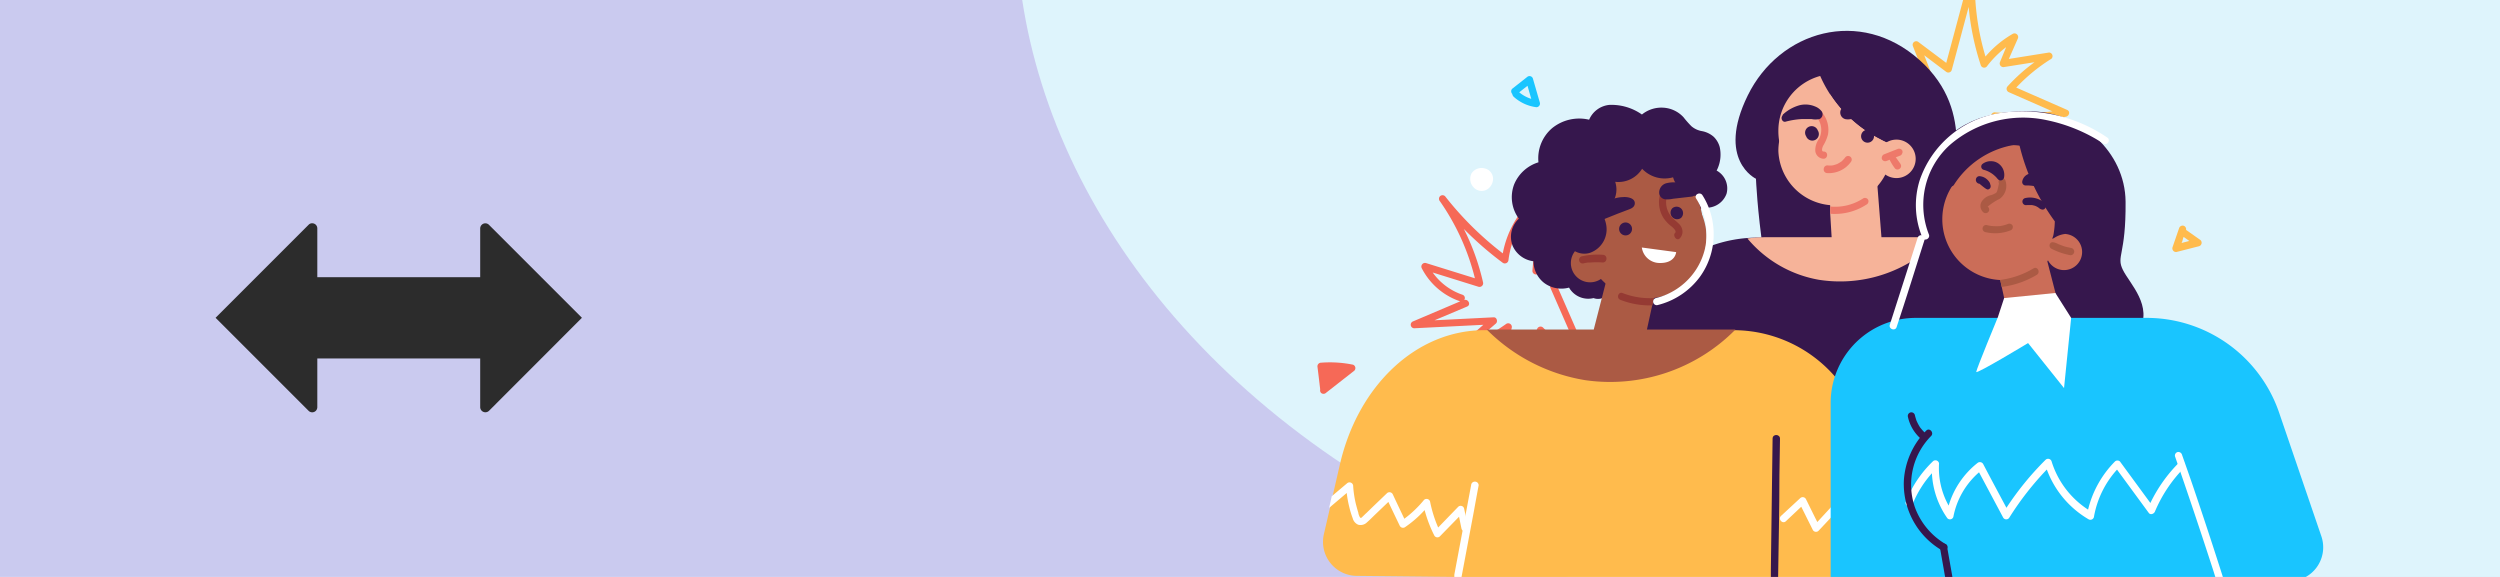 <svg id="Layer_1" data-name="Layer 1" xmlns="http://www.w3.org/2000/svg" width="260" height="60" viewBox="0 0 260 60"><rect x="-0.28" width="260.57" height="60" style="fill:#cacaef"/><path d="M260.29,0V60H163.08c-34.66-12.63-53.23-36.74-56.77-60Z" style="fill:#def4fc"/><path d="M213.11,5.46l-4.19.67L209.86,4a.38.38,0,0,0-.55-.47,10.77,10.77,0,0,0-2.82,2.35,26.54,26.54,0,0,1-1.11-7.61c0-.45-.64-.43-.74-.05l-2.23,8.32-2.88-2.16a.37.37,0,0,0-.59.41l1.93,4.93c.18.45.88.2.71-.25l-1.46-3.72,2.27,1.71a.37.37,0,0,0,.6-.22c.59-2.17,1.17-4.35,1.75-6.52A27.2,27.2,0,0,0,206,6.78a.37.37,0,0,0,.64.12,10.33,10.33,0,0,1,2-2L208,6.45a.38.38,0,0,0,.37.53l3.22-.51A18.72,18.72,0,0,0,208.77,9a.38.38,0,0,0,.13.58l4.55,2a30.23,30.23,0,0,1-5.94.11.38.38,0,0,0-.31.66L210.33,15l-3.85-1c-.47-.12-.6.62-.14.74l5.41,1.33a.38.38,0,0,0,.31-.66l-3.51-2.92a31.64,31.64,0,0,0,6.3-.35c.34-.06.5-.55.13-.71l-5.29-2.32a17.91,17.91,0,0,1,3.66-3A.38.38,0,0,0,213.11,5.46Z" style="fill:#ffbb4d"/><path d="M183.4,34.05c-2.27-3.74.64-3.62,0-7.84s-.78-7.62-.78-7.62-4.15-1.95-.85-8.67,11.7-9.2,17.87-3.67,2.87,12.34,3.76,14.54c.73,1.83,7.22,3.24,7.5,9.81s-4.4,10.17-10.1,9.86S185.67,37.79,183.4,34.05Z" style="fill:#36174d"/><path d="M166.6,25.67l-6.39,2,.63-7.36a.37.37,0,0,0-.62-.29,10.26,10.26,0,0,0-3.93,6.33,33.74,33.74,0,0,1-6-5.94.38.38,0,0,0-.53,0,.39.39,0,0,0,0,.53,24.06,24.06,0,0,1,3.63,8l-5.08-1.58a.38.38,0,0,0-.45.53,7,7,0,0,0,4,3.45l-4.94,2.1a.37.37,0,0,0,.15.7l7.2-.36-3.18,2.78c-.26.23,0,.77.33.64a22,22,0,0,0,4.87-2.37c-.66,2.87-1.31,5.73-2,8.6a.38.38,0,0,0,.15.43.36.36,0,0,0,.45,0,29.42,29.42,0,0,0,4.7-7.07c.26-.55.5-1.12.73-1.69A22.57,22.57,0,0,0,165,38.45a.38.38,0,0,0,.54-.48c-1.17-2.67-2.33-5.34-3.5-8l4.88-3.66A.38.38,0,0,0,166.6,25.67ZM155.91,41.44c-.17.23-.35.44-.52.66l1.83-8a.38.38,0,0,0-.61-.39,20.88,20.88,0,0,1-3.37,1.94l2.33-2c.23-.2.1-.67-.23-.65l-6.15.31,3.39-1.43c.43-.18.12-.81-.3-.68a.36.36,0,0,0-.19-.55A6.26,6.26,0,0,1,149,28.34l4.75,1.48a.38.38,0,0,0,.49-.44,24.4,24.4,0,0,0-2-5.57,34.94,34.94,0,0,0,4.06,3.53.38.38,0,0,0,.58-.29,9.51,9.51,0,0,1,3.09-5.9l-.6,7a.38.38,0,0,0,.45.39L164.72,27l-3.38,2.53a.38.38,0,0,0-.08.45l3.15,7.21a21.8,21.8,0,0,1-3.92-3.11.38.38,0,0,0-.63.13A28.63,28.63,0,0,1,155.91,41.44Z" style="fill:#f66957"/><path d="M221.29,52.06H168.63V38.84a14.17,14.17,0,0,1,12.26-14,15.06,15.06,0,0,1,1.91-.13h18.7a14.59,14.59,0,0,1,13.8,9.87Z" style="fill:#36174d"/><path d="M196.59,60.45l-6.2-.07-5.47-.06h-1L152,60h-.75l-10.16-.11a3.54,3.54,0,0,1-3.41-4.32l.63-2.72.27-1.21.76-3.3c1.89-8.29,8-14,15-14h26.16a14,14,0,0,1,10.31,4.79,21,21,0,0,1,5.26,13.12Z" style="fill:#ffbb4d"/><path d="M195.48,52.41l-2.42,2.29-1.33-2.63a.38.38,0,0,0-.59-.1L189,54.29c-.4-.79-.79-1.59-1.18-2.38a.38.38,0,0,0-.59-.11l-2,1.85c-.35.33.15.89.5.56l1.6-1.51,1.2,2.41a.38.38,0,0,0,.58.11l2.19-2.33,1.33,2.6a.37.37,0,0,0,.58.1L196,53C196.33,52.64,195.83,52.08,195.48,52.41Z" style="fill:#fff"/><path d="M152.25,55.24A.36.36,0,0,1,152,55c-.09-.42-.17-.84-.26-1.26l-2,2.05a.37.37,0,0,1-.58-.11,13.6,13.6,0,0,1-1-2.63,11.39,11.39,0,0,1-2,1.75.38.38,0,0,1-.58-.11c-.4-.83-.8-1.66-1.19-2.49l-1.38,1.32c-.28.27-.55.55-.84.8a.94.94,0,0,1-.92.25,1,1,0,0,1-.57-.68,8.72,8.72,0,0,1-.34-1.1,11.28,11.28,0,0,1-.28-1.52l-1.83,1.55.27-1.21,1.6-1.35a.38.38,0,0,1,.63.29,11,11,0,0,0,.29,1.9c.08.3.16.6.25.89,0,.11.14.51.24.52s.19-.13.23-.16.24-.24.37-.35l.7-.68,1.44-1.38a.38.38,0,0,1,.59.1c.4.86.81,1.71,1.21,2.56a11.49,11.49,0,0,0,2-1.9.38.38,0,0,1,.68.12,13.13,13.13,0,0,0,.84,2.69l2.09-2.16a.37.37,0,0,1,.61.2c.07.33.14.66.22,1s.13.62.2.94A.38.38,0,0,1,152.25,55.24Z" style="fill:#fff"/><path d="M202,24.67a17,17,0,0,1-2,1.69,14.25,14.25,0,0,1-10.82,2.74,12.47,12.47,0,0,1-7.45-4.3,15.06,15.06,0,0,1,1.91-.13h6.85l-.15-2.44,0-.75-.17-2.71,5-.46.5,6.36Z" style="fill:#f6b399"/><path d="M211.51,11.59c4.82.18,9.5,4.13,9.55,9.38.05,5.61-1,5.64-.28,7.1s3.17,3.75,1.66,6.4-20.51,4-23.21.94,1.26-11.33,1.26-11.33-2.49-2.64-.09-7S206.69,11.41,211.51,11.59Z" style="fill:#36174d"/><polygon points="214.75 34.27 209.15 34.27 208.18 29.84 208.02 29.11 207.77 27.95 212.49 25.5 214.75 34.27" style="fill:#cb6d58"/><path d="M238.1,60.45H190.39V41.91a8.74,8.74,0,0,1,.47-2.85,8.85,8.85,0,0,1,8.38-6h24a14.57,14.57,0,0,1,13.79,9.86l4.39,12.85A3.53,3.53,0,0,1,238.1,60.45Z" style="fill:#19c5ff"/><path d="M214.66,22.8a6.33,6.33,0,1,1-6.33-6.33A6.33,6.33,0,0,1,214.66,22.8Z" style="fill:#cb6d58"/><path d="M215.51,21.42a6.33,6.33,0,1,1-6.32-6.33A6.32,6.32,0,0,1,215.51,21.42Z" style="fill:#cb6d58"/><path d="M216.54,26.2a1.88,1.88,0,1,1-1.88-1.87A1.88,1.88,0,0,1,216.54,26.2Z" style="fill:#cb6d58"/><path d="M179.56,20.15a2.21,2.21,0,0,1-2.51,1.41,12.13,12.13,0,0,1-3.64,2.27c-2.15,1-4.78,1.82-6.1,3.83a3.07,3.07,0,0,1,.28,2.47,1.56,1.56,0,0,1-.93.87,1.3,1.3,0,0,1-.93,0,2.3,2.3,0,0,1-2.55-1.09,3,3,0,0,1-2.58-.48,2.89,2.89,0,0,1-1.12-2.26,2.73,2.73,0,0,1-2.15-1.57,2.58,2.58,0,0,1,.63-2.86,3.76,3.76,0,0,1-.49-3.56A4,4,0,0,1,160,16.88a4.12,4.12,0,0,1,1.42-3.55,4.47,4.47,0,0,1,3.85-.88,2.55,2.55,0,0,1,2.09-1.54,5.49,5.49,0,0,1,3.4,1A3.21,3.21,0,0,1,173,11.2a3.09,3.09,0,0,1,2.09,1,10.29,10.29,0,0,0,.82.93,2.27,2.27,0,0,0,1.11.51,2.55,2.55,0,0,1,1.21.59,2.37,2.37,0,0,1,.62,1.06,3.61,3.61,0,0,1-.32,2.45A2.11,2.11,0,0,1,179.56,20.15Z" style="fill:#36174d"/><path d="M180.49,34.27a18.3,18.3,0,0,1-15.61,5.27,18.68,18.68,0,0,1-10.26-5.27h11.13l1.89-7.36,5.11.7L172,31l-.17.76-.55,2.51Z" style="fill:#ab5a44"/><path d="M177.48,24.72a6.33,6.33,0,1,1-6.32-6.33A6.33,6.33,0,0,1,177.48,24.72Z" style="fill:#ab5a44"/><path d="M177.09,23.27A6.33,6.33,0,1,1,170.77,17,6.32,6.32,0,0,1,177.09,23.27Z" style="fill:#ab5a44"/><path d="M167.37,27.36a2,2,0,1,1-2-2A2,2,0,0,1,167.37,27.36Z" style="fill:#ab5a44"/><path d="M196.72,15.71a5.89,5.89,0,0,1-11.77,0,6.06,6.06,0,0,1,.09-1.06,5.9,5.9,0,0,1,5.31-4.81,13.39,13.39,0,0,0,5.16,4.63,10,10,0,0,0,1.05.48A1.58,1.58,0,0,1,196.72,15.71Z" style="fill:#f6b399"/><path d="M196.56,15a5.89,5.89,0,0,1-11.52-.3,6.23,6.23,0,0,1-.09-1.06A5.9,5.9,0,0,1,189.3,7.9a13.43,13.43,0,0,0,6.21,6.57A10,10,0,0,0,196.56,15Z" style="fill:#f6b399"/><path d="M199.23,16.47a2,2,0,1,1-2-1.95A2,2,0,0,1,199.23,16.47Z" style="fill:#f6b399"/><path d="M208.43,31l5.33-.53,1.64,2.59-.74,7.3-3.74-4.68s-5.39,3.26-5.39,3,2.24-5.67,2.24-5.67Z" style="fill:#fff"/><path d="M189.05,13.57a.68.68,0,1,1-1.21.6.68.68,0,1,1,1.21-.6Z" style="fill:#36174d"/><path d="M194.83,13.87a.67.67,0,1,1-1.21.59.68.68,0,0,1,.31-.9A.66.66,0,0,1,194.83,13.87Z" style="fill:#36174d"/><path d="M174.82,21.67a.68.68,0,0,1,0,1,.68.68,0,0,1-.91-1A.68.68,0,0,1,174.82,21.67Z" style="fill:#36174d"/><path d="M169.56,23.36a.67.67,0,0,1-1,.9.67.67,0,1,1,1-.9Z" style="fill:#36174d"/><path d="M194.5,11.17a1.4,1.4,0,0,0-1.66-1.06.39.39,0,0,0-.5-.16c-.25.07-.33.07-.41.09a.88.88,0,0,0-.51.33.62.62,0,0,0,.4,1c.37.08.77.1,1.15.15l1.15.14A.37.37,0,0,0,194.5,11.17Z" style="fill:#36174d"/><path d="M177.59,19.88a.39.39,0,0,1-.46.33.31.31,0,0,1-.24.15A2.68,2.68,0,0,1,174,18.44a3.22,3.22,0,0,1-3.22-.89,2.9,2.9,0,0,1-2.8,1.36,2.53,2.53,0,0,1-.24,2.11,2.43,2.43,0,0,1-1.29,1,3.06,3.06,0,0,1,.57,1.24,2.59,2.59,0,0,1-1.71,3.05,2,2,0,0,1-1.86-.43A4.12,4.12,0,0,1,162,21.78c.69-3.78,4.49-6,8-6.71a7.19,7.19,0,0,1,5.47.67A4.45,4.45,0,0,1,177.59,19.88Z" style="fill:#36174d"/><path d="M174.89,23.68c-.18-.43-.61-.65-.93-1a2.3,2.3,0,0,1-.63-2.13.37.37,0,0,0-.24-.47.37.37,0,0,0-.47.24,3.07,3.07,0,0,0,.39,2.36,3.71,3.71,0,0,0,.87.9c.14.12.54.47.31.67s.14.87.5.55A1,1,0,0,0,174.89,23.68Z" style="fill:#953a33"/><path d="M170,21.29c-.1.34-.47.44-.75.55l-1,.38L166.3,23a.38.38,0,0,1-.5-.16.36.36,0,0,1,.16-.5,3.17,3.17,0,0,1,1.29-1.42,3.32,3.32,0,0,1,1.51-.42C169.23,20.45,170.17,20.59,170,21.29Z" style="fill:#36174d"/><path d="M176.2,19.8a3.13,3.13,0,0,0-2.83-.76,1,1,0,0,0-.8,1.15.71.71,0,0,0,.62.54,2.77,2.77,0,0,0,.81-.06l2-.23a.38.38,0,0,0,.29-.36A.33.33,0,0,0,176.2,19.8Z" style="fill:#36174d"/><path d="M190.11,14a2.82,2.82,0,0,0-.63-2.32c-.31-.37-.87.13-.55.5a2.06,2.06,0,0,1,.27,2.23,2,2,0,0,0-.41,1.29.9.9,0,0,0,.86.81c.47,0,.52-.76,0-.75-.27,0-.12-.45-.05-.59A4.44,4.44,0,0,0,190.11,14Z" style="fill:#ee796a"/><path d="M189.47,11.6a1.57,1.57,0,0,0-.71-.53,2.55,2.55,0,0,0-1.59-.13,4.18,4.18,0,0,0-1.68.91.31.31,0,0,0-.12.19c-.21.24,0,.72.35.61a8,8,0,0,1,1.75-.27c.31,0,.62,0,.92,0a2,2,0,0,0,.84,0A.55.55,0,0,0,189.47,11.6Z" style="fill:#36174d"/><path d="M192.41,16.28a.38.38,0,0,0-.52.11,4.18,4.18,0,0,1-.35.38,3.35,3.35,0,0,1-.46.28,3.17,3.17,0,0,1-.49.15,2,2,0,0,1-.53,0,.38.38,0,0,0-.39.36A.37.37,0,0,0,190,18a2.82,2.82,0,0,0,2.5-1.17A.38.38,0,0,0,192.41,16.28Z" style="fill:#ee796a"/><path d="M197.84,15.66a.38.38,0,0,0-.5-.16l-1.42.56a.41.41,0,0,0-.19.22.37.37,0,0,0,0,.29.38.38,0,0,0,.5.16l1.42-.56a.39.39,0,0,0,.18-.22A.36.36,0,0,0,197.84,15.66Z" style="fill:#ee796a"/><path d="M197.62,17l-.47-.66a.39.39,0,0,0-.25-.12.4.4,0,0,0-.28.1.42.42,0,0,0-.12.25,5.69,5.69,0,0,0,.57.94.35.35,0,0,0,.25.12.38.38,0,0,0,.27-.1.41.41,0,0,0,.13-.25A.56.56,0,0,0,197.62,17Z" style="fill:#ee796a"/><path d="M194.09,21.29a6,6,0,0,1-3.74.94l0-.75a5.33,5.33,0,0,0,3.44-.86.38.38,0,0,1,.5.16A.39.39,0,0,1,194.09,21.29Z" style="fill:#ee796a"/><path d="M194.36,11.64a2.68,2.68,0,0,0-1.93-.62.56.56,0,0,0-.28.1.65.65,0,0,0-.69.27.71.71,0,0,0,.45,1,1.45,1.45,0,0,0,.55,0l.56,0,1.12-.08a.37.37,0,0,0,.37-.25A.38.38,0,0,0,194.36,11.64Z" style="fill:#36174d"/><path d="M170.75,25.74a1.87,1.87,0,0,0,1.79,1.61c1.71.06,1.78-1.13,1.78-1.13Z" style="fill:#fff"/><path d="M166.72,26.5a7.59,7.59,0,0,0-2.23.16.38.38,0,0,0,.16.74,4.76,4.76,0,0,1,.52-.1l.26,0a7.52,7.52,0,0,1,1.25,0,.38.38,0,0,0,.39-.36A.38.38,0,0,0,166.72,26.5Z" style="fill:#953a33"/><path d="M172,31l-.17.76a8.4,8.4,0,0,1-3.32-.58c-.44-.17-.21-.88.24-.7A7.85,7.85,0,0,0,172,31Z" style="fill:#953a33"/><path d="M206.93,19a1.27,1.27,0,0,0-.13-.19,1.6,1.6,0,0,0-.27-.25,1.3,1.3,0,0,0-.68-.24.37.37,0,0,0-.26.12.39.39,0,0,0-.1.27.4.4,0,0,0,.38.4c.7.6.82.62.91.59a.36.36,0,0,0,.22-.18.4.4,0,0,0,0-.3A1.47,1.47,0,0,0,206.93,19Z" style="fill:#36174d"/><path d="M208.55,18.74a.37.37,0,0,0-.5-.16.38.38,0,0,0-.16.5c-.17.85-.22.93-.34,1a2.45,2.45,0,0,1-.46.21,1.55,1.55,0,0,0-1,.68.88.88,0,0,0,.2,1.13.37.37,0,0,0,.43-.61,6.23,6.23,0,0,1,1.26-.82A1.67,1.67,0,0,0,208.55,18.74Z" style="fill:#ab5a44"/><path d="M209.31,23.46a.39.39,0,0,0-.51-.16,3.53,3.53,0,0,1-.52.16l-.26.05a5,5,0,0,1-.8,0,3,3,0,0,1-.54-.09.37.37,0,1,0-.24.71,4.38,4.38,0,0,0,2.7-.19A.39.39,0,0,0,209.31,23.46Z" style="fill:#ab5a44"/><path d="M212.68,21.15a2.29,2.29,0,0,0-2.06-.55.37.37,0,0,0-.28.44.37.37,0,0,0,.44.29l.21,0h.35a2.57,2.57,0,0,1,.35.09,2,2,0,0,1,.31.17c.26.23.5.27.65.12A.39.39,0,0,0,212.68,21.15Z" style="fill:#36174d"/><path d="M213.59,19.4a3.61,3.61,0,0,0-2-1.32,1,1,0,0,0-1.28.82.36.36,0,0,0,.35.39,4.09,4.09,0,0,1,2.4.68.38.38,0,0,0,.49-.07A.39.39,0,0,0,213.59,19.4Z" style="fill:#36174d"/><path d="M207.92,17.07a1.29,1.29,0,0,0-.74-.3,1.41,1.41,0,0,0-1,.28.35.35,0,0,0,.12.61,2.71,2.71,0,0,1,1.24.71c.15.13.25.35.45.39a.37.37,0,0,0,.42-.25A1.44,1.44,0,0,0,207.92,17.07Z" style="fill:#36174d"/><path d="M211.83,28.58a9.29,9.29,0,0,1-3.65,1.26l-.16-.73a8.82,8.82,0,0,0,3.47-1.2C211.9,27.66,212.24,28.33,211.83,28.58Z" style="fill:#ab5a44"/><path d="M215.4,25.79,215,25.7a3.47,3.47,0,0,1-.46-.13l-.44-.17c-.54-.27-.78-.26-.89-.07a.38.38,0,0,0,.11.52,6.9,6.9,0,0,0,2,.69.38.38,0,0,0,.4-.36A.38.38,0,0,0,215.4,25.79Z" style="fill:#ab5a44"/><path d="M217.89,20.71a5.4,5.4,0,0,1-1.71,4c-.06-.07-.14,0-.2-.07a1.23,1.23,0,0,0-1-.32,2.5,2.5,0,0,0-1.25.37l-.28.16c0-.13.07-.26.1-.39s.06-.36.07-.44a8.09,8.09,0,0,0,.08-1A22.06,22.06,0,0,1,210,15a7,7,0,0,0-.8.12,9.23,9.23,0,0,0-6,4.12.38.38,0,0,1-.68-.28.36.36,0,0,1-.14-.4,6.69,6.69,0,0,1,4-4c1.72-.76,3.66-1.46,5.56-1a8.6,8.6,0,0,1,4.24,2.79A6.9,6.9,0,0,1,217.89,20.71Z" style="fill:#36174d"/><path d="M199.44,24.72l-2.9,9.05c-.14.46.57.7.71.24,1-3,1.93-6,2.9-9.06A.37.37,0,0,0,199.44,24.72Z" style="fill:#fff"/><path d="M219.22,14.35a15.68,15.68,0,0,0-11.56-2.54,10.5,10.5,0,0,0-8,6.9,8.69,8.69,0,0,0,.27,6c.2.44.86.1.67-.34a8.4,8.4,0,0,1,2.18-9.29,11.62,11.62,0,0,1,10-2.6,17,17,0,0,1,6,2.47A.38.38,0,0,0,219.22,14.35Z" style="fill:#fff"/><path d="M178.16,23.39a7.41,7.41,0,0,0-1.1-3.08c-.25-.41-.92-.07-.66.34a7,7,0,0,1,.94,5.11,6.88,6.88,0,0,1-2.64,4.07A7,7,0,0,1,172.22,31a.37.37,0,0,0,.16.73,7.78,7.78,0,0,0,4.42-2.95A7.56,7.56,0,0,0,178.16,23.39Z" style="fill:#fff"/><path d="M228.77,24.91l-1.42-1a.38.38,0,0,0-.24-.43.39.39,0,0,0-.48.24l-.69,2a.38.38,0,0,0,.44.48l2.27-.58A.38.38,0,0,0,228.77,24.91Zm-1.67-.27.59.42-.81.21C227,25.06,227,24.85,227.1,24.64Z" style="fill:#ffbb4d"/><path d="M155,17.86a1.11,1.11,0,0,0-.57-.34,1.26,1.26,0,0,0-1.38.49,1.28,1.28,0,0,0,.21,1.48,1.13,1.13,0,0,0,1.37.23,1.33,1.33,0,0,0,.65-1.16A1.14,1.14,0,0,0,155,17.86Z" style="fill:#fff"/><path d="M160.15,10.69l-.72-2.49a.37.37,0,0,0-.61-.19l-1.55,1.22a.38.38,0,0,0,0,.53.6.6,0,0,0,.14.29,4.3,4.3,0,0,0,2.38,1.1A.38.38,0,0,0,160.15,10.69Zm-.9-.41A3.62,3.62,0,0,1,158,9.6l.86-.68Z" style="fill:#19c5ff"/><path d="M140.85,38.55l-2.94,2.3a.38.38,0,0,1-.53,0,.4.4,0,0,1-.08-.35c-.09-.77-.18-1.55-.28-2.33a.38.38,0,0,1,.39-.45,11.86,11.86,0,0,1,3.31.21A.38.38,0,0,1,140.85,38.55Z" style="fill:#f66957"/><path d="M153.78,50.48c-.17.89-.33,1.77-.49,2.66L152,60h-.75c0-.08,0-.16,0-.24L153,50.44a.38.38,0,0,1,.39-.35A.38.38,0,0,1,153.78,50.48Z" style="fill:#fff"/><path d="M226.64,48.09a15.31,15.31,0,0,0-3,4.22L220.48,48a.38.38,0,0,0-.53,0A10.68,10.68,0,0,0,217.16,53a9.22,9.22,0,0,1-3.79-5,.38.38,0,0,0-.62-.19,30.85,30.85,0,0,0-4.08,5c-.81-1.52-1.61-3-2.42-4.55a.39.39,0,0,0-.59-.11,8.84,8.84,0,0,0-3,4.43,8,8,0,0,1-1-4.39A.38.38,0,0,0,201,48a11.81,11.81,0,0,0-2.79,4.18c-.18.45.53.68.71.23a10.91,10.91,0,0,1,2-3.19,8.85,8.85,0,0,0,1.6,4.67.37.37,0,0,0,.63-.14,8.16,8.16,0,0,1,2.67-4.63l2.51,4.71a.37.37,0,0,0,.64,0,31,31,0,0,1,3.9-5A10,10,0,0,0,217.2,54a.38.38,0,0,0,.58-.3,9.86,9.86,0,0,1,2.39-4.86l3.3,4.5c.18.25.54.1.64-.13a14.54,14.54,0,0,1,3-4.52C227.48,48.3,227,47.74,226.64,48.09Z" style="fill:#fff"/><path d="M231.32,60.45h-.78c-.12-.35-.23-.71-.34-1.06q-1.94-6-4-11.93a.38.38,0,0,1,.28-.45.4.4,0,0,1,.45.29c.39,1.11.79,2.23,1.17,3.35Q229.76,55.53,231.32,60.45Z" style="fill:#fff"/><path d="M185.12,45.62l-.06,3.82c0,3.63-.09,7.25-.14,10.88h-.75c0-.37,0-.74,0-1.11l.18-13.62C184.38,45.1,185.12,45.14,185.12,45.62Z" style="fill:#36174d"/><path d="M200.26,45.07a5.23,5.23,0,0,1-.38-.39l-.19-.23a5.06,5.06,0,0,1-.39-.74c-.1-.33-.13-.43-.15-.53a.38.38,0,0,0-.45-.29.38.38,0,0,0-.28.45,4.22,4.22,0,0,0,1.43,2.36.38.38,0,0,0,.52-.11A.38.38,0,0,0,200.26,45.07Z" style="fill:#36174d"/><path d="M202.37,56.6a7.36,7.36,0,0,1-3.19-3.76,7.2,7.2,0,0,1,1.66-7.5c.33-.34-.17-.9-.51-.56A8.1,8.1,0,0,0,198,50a8,8,0,0,0,4,7.26C202.38,57.47,202.79,56.84,202.37,56.6Z" style="fill:#36174d"/><path d="M203.13,60.45h-.76c-.2-1.16-.41-2.31-.61-3.47-.08-.47.65-.63.73-.16C202.7,58,202.92,59.24,203.13,60.45Z" style="fill:#36174d"/><rect id="Canvas" x="26.85" y="15.08" width="33.67" height="33.67" style="fill:#ff13dc;fill-opacity:0"/><path d="M60.52,33.05l-9.67-9.67a.53.53,0,0,0-.75,0,.55.55,0,0,0-.16.38v5.07H33V23.75a.53.53,0,0,0-.53-.53.5.5,0,0,0-.37.15l-9.68,9.68,9.68,9.68a.53.53,0,0,0,.74,0,.55.55,0,0,0,.16-.38V37.28H49.94v5.07a.54.54,0,0,0,.91.38Z" style="fill:#2c2c2c"/></svg>